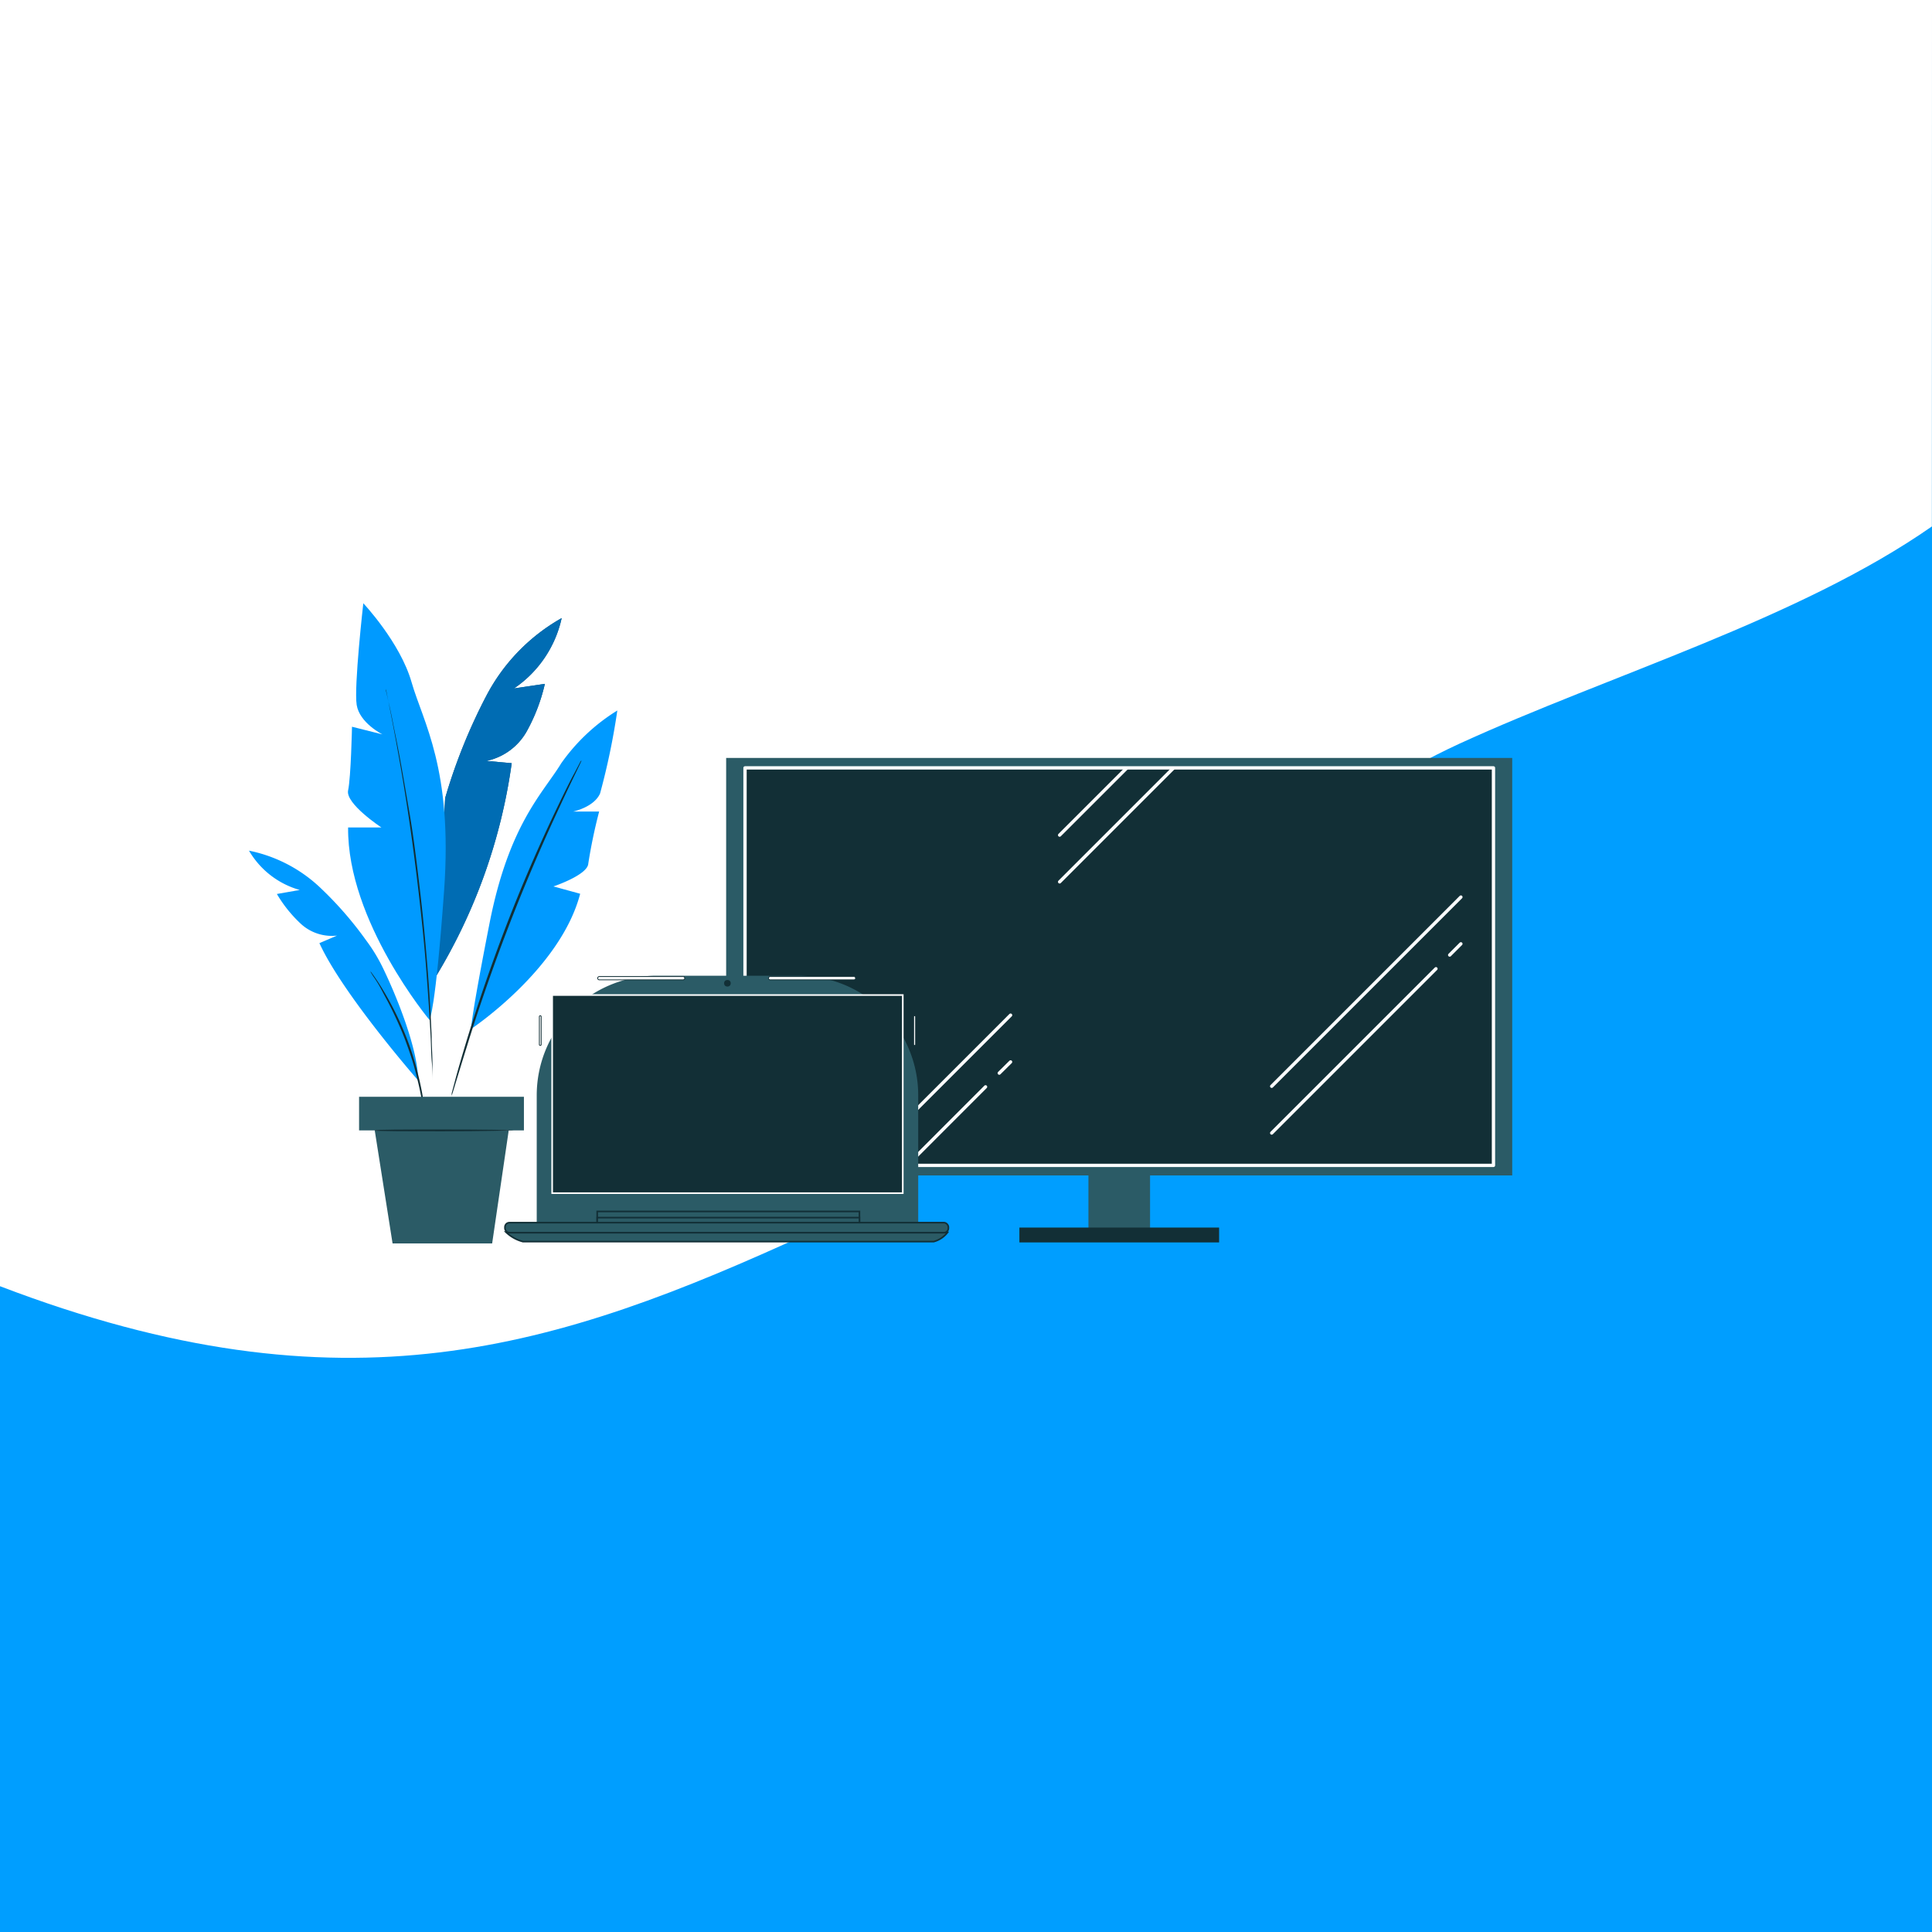 <?xml version="1.0" encoding="UTF-8"?>
<svg viewBox="0 0 169 169" xmlns="http://www.w3.org/2000/svg">
<defs>
<style>.cls-1,.cls-5,.cls-8{fill:#122f36;}.cls-1,.cls-7,.cls-8{stroke:#fff;}.cls-1,.cls-7{stroke-linecap:round;stroke-linejoin:round;stroke-width:0.29px;}.cls-2{fill:#009eff;}.cls-10,.cls-3{fill:#fff;}.cls-4{fill:#2b5b66;}.cls-6{clip-path:url(#a);}.cls-7{fill:none;}.cls-10,.cls-8,.cls-9{stroke-miterlimit:10;}.cls-8,.cls-9{stroke-width:0.14px;}.cls-9{fill:#2b5b65;}.cls-10,.cls-9{stroke:#122f36;}.cls-10{stroke-width:0.07px;}.cls-11{fill:#009aff;}.cls-12{opacity:0.3;}</style>
<clipPath id="a">
<rect class="cls-1" x="65.17" y="67.17" width="65.47" height="34.77"/>
</clipPath>
</defs>
<g data-name="Livello 2">
<g data-name="Livello 1">
<rect class="cls-2" width="169" height="169"/>
<path class="cls-3" d="M169,0H0V112.51c30.21,11.54,48.74,5.44,70.67-4.61,25.49-11.69,35.08-32.76,57-42.85,13.09-6,29.73-10.91,41.32-19Z"/>
<rect class="cls-4" x="95.21" y="102.33" width="5.39" height="5.97"/>
<rect class="cls-4" x="63.52" y="66.3" width="68.76" height="36.52"/>
<rect class="cls-5" x="65.17" y="67.17" width="65.47" height="34.77"/>
<g class="cls-6">
<line class="cls-7" x1="127.79" x2="111.24" y1="78.47" y2="95.02"/>
<line class="cls-7" x1="125.61" x2="111.24" y1="84.74" y2="99.11"/>
<line class="cls-7" x1="127.79" x2="126.81" y1="82.56" y2="83.54"/>
<line class="cls-7" x1="88.4" x2="71.85" y1="88.8" y2="105.35"/>
<line class="cls-7" x1="86.21" x2="71.85" y1="95.07" y2="109.44"/>
<line class="cls-7" x1="88.4" x2="87.41" y1="92.89" y2="93.87"/>
<line class="cls-7" x1="109.25" x2="92.69" y1="56.5" y2="73.05"/>
<line class="cls-7" x1="107.06" x2="92.69" y1="62.77" y2="77.14"/>
<line class="cls-7" x1="109.25" x2="108.26" y1="60.58" y2="61.57"/>
</g>
<rect class="cls-7" x="65.17" y="67.17" width="65.47" height="34.77"/>
<rect class="cls-5" x="89.17" y="107.38" width="17.47" height="1.3"/>
<path class="cls-4" d="m57.4 85.35h12.46a10.46 10.46 0 0 1 10.46 10.46v11.19h-33.37v-11.19a10.46 10.46 0 0 1 10.45-10.46z"/>
<rect class="cls-8" x="48.3" y="87.04" width="30.67" height="17.33"/>
<rect class="cls-9" x="52.24" y="105.97" width="22.94" height="1.13"/>
<rect class="cls-9" x="52.24" y="106.51" width="22.94" height=".59"/>
<path class="cls-9" d="M44.25,107.77a3.37,3.37,0,0,0,1.5.84H81.67a2.27,2.27,0,0,0,1.21-.8Z"/>
<rect class="cls-9" x="44.17" y="106.95" width="38.79" height=".88" rx=".39"/>
<circle class="cls-5" cx="63.63" cy="86.01" r=".29"/>
<path class="cls-10" d="M59.75,85.71H52.43a.15.15,0,0,1-.15-.14h0a.15.15,0,0,1,.15-.15h7.32a.15.15,0,0,1,.15.15h0A.15.15,0,0,1,59.75,85.71Z"/>
<path class="cls-10" d="M74.7,85.71H67.37a.14.14,0,0,1-.14-.14h0a.14.14,0,0,1,.14-.15H74.7a.14.14,0,0,1,.14.15h0A.14.14,0,0,1,74.7,85.71Z"/>
<path class="cls-10" d="M80,91.45h0a.09.09,0,0,1-.08-.09V88.94a.09.09,0,0,1,.08-.09h0a.09.09,0,0,1,.09.09v2.42A.09.09,0,0,1,80,91.45Z"/>
<path class="cls-10" d="M47.26,91.45h0a.08.08,0,0,1-.08-.09V88.94a.08.08,0,0,1,.08-.09h0a.08.08,0,0,1,.08.09v2.42A.08.08,0,0,1,47.26,91.45Z"/>
<path class="cls-4" d="M49.13,54.07a16.68,16.68,0,0,0-6.6,6.82,48.93,48.93,0,0,0-3.59,8.92l-.88,15.72a48.87,48.87,0,0,0,6.7-18.77l-2.21-.2A5.29,5.29,0,0,0,46.06,64a15.79,15.79,0,0,0,1.6-4.18l-2.7.4A10,10,0,0,0,49.13,54.07Z"/>
<path class="cls-11" d="M49.13,54.07a16.68,16.68,0,0,0-6.6,6.82,48.93,48.93,0,0,0-3.59,8.92l-.88,15.72a48.87,48.87,0,0,0,6.7-18.77l-2.21-.2A5.29,5.29,0,0,0,46.06,64a15.79,15.79,0,0,0,1.6-4.18l-2.7.4A10,10,0,0,0,49.13,54.07Z"/>
<g class="cls-12">
<path d="M49.13,54.07a16.68,16.68,0,0,0-6.6,6.82,48.93,48.93,0,0,0-3.59,8.92l-.88,15.72a48.87,48.87,0,0,0,6.7-18.77l-2.21-.2A5.29,5.29,0,0,0,46.06,64a15.79,15.79,0,0,0,1.6-4.18l-2.7.4A10,10,0,0,0,49.13,54.07Z"/>
</g>
<path class="cls-11" d="M37.57,89.22s-7.2-8.62-7.12-16.84h2.91s-3.16-2.08-2.91-3.24.34-5.57.34-5.57l2.66.67s-2-1-2.25-2.58.58-8.89.58-8.89S35,56.18,36,59.67s3.61,7.56,2.85,18.19S37.57,89.22,37.57,89.22Z"/>
<path class="cls-11" d="M41.22,90s7.8-5.19,9.53-11.82l-2.34-.64s3-1,3.05-2a45.81,45.81,0,0,1,.95-4.55l-2.28,0s1.82-.37,2.36-1.58A61.14,61.14,0,0,0,54,62.15a16.78,16.78,0,0,0-4.91,4.62c-1.57,2.59-4.56,5.29-6.27,14S41.22,90,41.22,90Z"/>
<path class="cls-5" d="M33.75,60.28l0,.09.06.27c.06.24.13.58.23,1s.22,1,.34,1.62.28,1.36.43,2.16c.31,1.59.63,3.5,1,5.63s.65,4.47.94,6.93.5,4.83.67,7,.27,4.08.34,5.71c0,.81.06,1.54.07,2.19s0,1.2,0,1.66,0,.79,0,1v.28a.31.31,0,0,1,0,.09.62.62,0,0,0,0-.09v-.28c0-.24,0-.6,0-1s0-1-.06-1.66-.06-1.38-.1-2.19c-.08-1.62-.21-3.55-.37-5.7s-.4-4.49-.69-7-.6-4.8-.92-6.93-.64-4-.94-5.63c-.14-.8-.28-1.53-.4-2.16s-.23-1.18-.32-1.63l-.2-1-.05-.26A.67.67,0,0,1,33.75,60.28Z"/>
<path class="cls-11" d="M36.57,94.5S30,87,27.94,82.5l1.54-.66a4,4,0,0,1-3.13-1,11.59,11.59,0,0,1-2.13-2.64l2-.35a7.5,7.5,0,0,1-4.44-3.44,12.74,12.74,0,0,1,6.36,3.36A31.53,31.53,0,0,1,32,82.22a14.7,14.7,0,0,1,1.5,2.46C34.63,87,36.58,91.75,36.57,94.5Z"/>
<path class="cls-5" d="M50.85,66.5s0,0,0,.08l-.1.22-.4.83c-.35.72-.85,1.76-1.45,3.06-1.21,2.59-2.81,6.2-4.38,10.27s-2.83,7.82-3.67,10.55c-.43,1.37-.76,2.47-1,3.24-.11.38-.2.67-.27.88l-.07.23,0,.08a.24.24,0,0,1,0-.08l0-.23.24-.89c.2-.78.52-1.89.93-3.26.82-2.74,2.06-6.5,3.63-10.58s3.19-7.68,4.43-10.26c.62-1.29,1.13-2.33,1.5-3l.43-.82.11-.21A.28.28,0,0,0,50.85,66.5Z"/>
<path class="cls-5" d="M37.13,97.7s0,0,0-.14l-.07-.4c-.05-.34-.14-.84-.26-1.45s-.29-1.33-.5-2.13-.5-1.65-.83-2.54-.71-1.72-1.06-2.46-.72-1.39-1-1.93-.58-1-.77-1.26l-.21-.34c0-.08-.07-.13-.06-.13l.09.11.23.32c.21.29.49.71.81,1.24s.69,1.19,1.06,1.93.74,1.57,1.08,2.46a25.94,25.94,0,0,1,.82,2.57c.21.8.37,1.52.48,2.14s.18,1.12.21,1.47l0,.4C37.13,97.65,37.14,97.7,37.13,97.7Z"/>
<rect class="cls-4" x="31.41" y="95.94" width="14.42" height="2.94"/>
<polygon class="cls-4" points="32.78 98.88 34.34 108.77 43.05 108.77 44.5 98.88"/>
<path class="cls-5" d="M44.94,98.88s-2.73.08-6.09.08-6.09,0-6.09-.08,2.72-.08,6.09-.08S44.94,98.84,44.94,98.88Z"/>
</g>
</g>
</svg>
